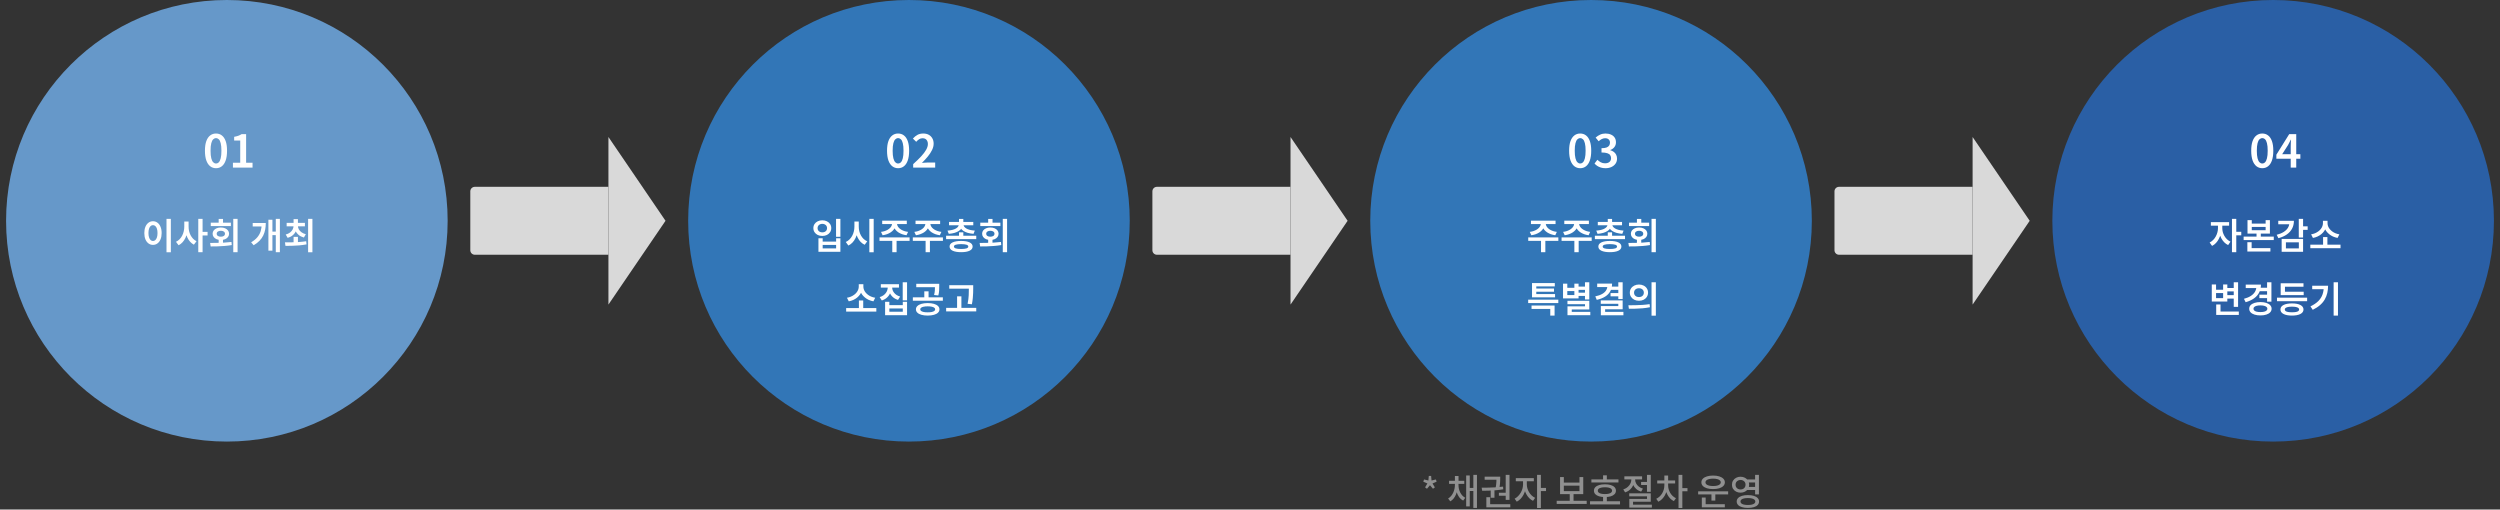 <svg width="1104" height="225" viewBox="0 0 1104 225" fill="none" xmlns="http://www.w3.org/2000/svg">
<rect x="0" y="0" width="1104" height="225" fill="#333333" stroke="none"/>
<circle cx="100.184" cy="97.5" r="97.5" fill="#6698C9"/>
<path d="M95.382 74.28C94.409 74.28 93.555 73.993 92.822 73.42C92.089 72.847 91.515 71.987 91.102 70.84C90.702 69.693 90.502 68.267 90.502 66.56C90.502 64.853 90.702 63.44 91.102 62.32C91.515 61.2 92.089 60.36 92.822 59.8C93.555 59.24 94.409 58.96 95.382 58.96C96.382 58.96 97.242 59.24 97.962 59.8C98.695 60.36 99.262 61.2 99.662 62.32C100.062 63.44 100.262 64.853 100.262 66.56C100.262 68.267 100.062 69.693 99.662 70.84C99.262 71.987 98.695 72.847 97.962 73.42C97.242 73.993 96.382 74.28 95.382 74.28ZM95.382 72.2C95.849 72.2 96.262 72.02 96.622 71.66C96.982 71.3 97.262 70.713 97.462 69.9C97.675 69.073 97.782 67.96 97.782 66.56C97.782 65.16 97.675 64.053 97.462 63.24C97.262 62.427 96.982 61.853 96.622 61.52C96.262 61.173 95.849 61 95.382 61C94.929 61 94.522 61.173 94.162 61.52C93.802 61.853 93.515 62.427 93.302 63.24C93.089 64.053 92.982 65.16 92.982 66.56C92.982 67.96 93.089 69.073 93.302 69.9C93.515 70.713 93.802 71.3 94.162 71.66C94.522 72.02 94.929 72.2 95.382 72.2ZM102.864 74V71.86H106.084V62.06H103.404V60.42C104.124 60.287 104.744 60.127 105.264 59.94C105.797 59.74 106.284 59.5 106.724 59.22H108.684V71.86H111.524V74H102.864Z" fill="white"/>
<path d="M73.526 96.64H75.446V111.392H73.526V96.64ZM67.558 97.696C68.294 97.696 68.95 97.909 69.526 98.336C70.113 98.763 70.566 99.365 70.886 100.144C71.217 100.923 71.382 101.845 71.382 102.912C71.382 103.979 71.217 104.907 70.886 105.696C70.566 106.475 70.113 107.077 69.526 107.504C68.95 107.931 68.294 108.144 67.558 108.144C66.822 108.144 66.161 107.931 65.574 107.504C64.998 107.077 64.545 106.475 64.214 105.696C63.894 104.907 63.734 103.979 63.734 102.912C63.734 101.845 63.894 100.923 64.214 100.144C64.545 99.365 64.998 98.763 65.574 98.336C66.161 97.909 66.822 97.696 67.558 97.696ZM67.558 99.424C67.163 99.424 66.817 99.557 66.518 99.824C66.219 100.091 65.985 100.485 65.814 101.008C65.643 101.531 65.558 102.165 65.558 102.912C65.558 103.659 65.643 104.293 65.814 104.816C65.985 105.339 66.219 105.739 66.518 106.016C66.817 106.293 67.163 106.432 67.558 106.432C67.953 106.432 68.299 106.293 68.598 106.016C68.897 105.739 69.131 105.339 69.302 104.816C69.473 104.293 69.558 103.659 69.558 102.912C69.558 102.165 69.473 101.531 69.302 101.008C69.131 100.485 68.897 100.091 68.598 99.824C68.299 99.557 67.953 99.424 67.558 99.424ZM81.381 97.824H82.917V100.096C82.917 100.981 82.831 101.845 82.661 102.688C82.49 103.52 82.234 104.304 81.893 105.04C81.551 105.765 81.125 106.411 80.613 106.976C80.111 107.531 79.53 107.973 78.869 108.304L77.717 106.784C78.314 106.496 78.842 106.117 79.301 105.648C79.759 105.179 80.143 104.645 80.453 104.048C80.762 103.44 80.991 102.8 81.141 102.128C81.301 101.456 81.381 100.779 81.381 100.096V97.824ZM81.749 97.824H83.285V100.096C83.285 100.757 83.354 101.408 83.493 102.048C83.642 102.688 83.866 103.296 84.165 103.872C84.463 104.448 84.831 104.965 85.269 105.424C85.706 105.872 86.207 106.24 86.773 106.528L85.621 108.048C84.981 107.717 84.421 107.28 83.941 106.736C83.461 106.192 83.055 105.568 82.725 104.864C82.405 104.16 82.159 103.403 81.989 102.592C81.829 101.781 81.749 100.949 81.749 100.096V97.824ZM87.557 96.656H89.461V111.376H87.557V96.656ZM89.045 102.384H91.669V103.984H89.045V102.384ZM96.564 105.568H98.468V107.968H96.564V105.568ZM103.012 96.656H104.916V111.376H103.012V96.656ZM93.028 108.832L92.787 107.28C93.694 107.269 94.675 107.259 95.731 107.248C96.787 107.237 97.87 107.2 98.98 107.136C100.1 107.072 101.177 106.976 102.212 106.848L102.34 108.224C101.262 108.405 100.174 108.539 99.076 108.624C97.987 108.709 96.926 108.768 95.891 108.8C94.868 108.821 93.913 108.832 93.028 108.832ZM93.076 98.32H101.956V99.824H93.076V98.32ZM97.523 100.464C98.238 100.464 98.868 100.581 99.412 100.816C99.956 101.051 100.382 101.371 100.692 101.776C101.001 102.181 101.156 102.661 101.156 103.216C101.156 103.76 101.001 104.24 100.692 104.656C100.382 105.072 99.956 105.397 99.412 105.632C98.868 105.856 98.238 105.968 97.523 105.968C96.809 105.968 96.18 105.856 95.635 105.632C95.091 105.397 94.665 105.072 94.356 104.656C94.046 104.24 93.891 103.76 93.891 103.216C93.891 102.661 94.046 102.181 94.356 101.776C94.665 101.371 95.091 101.051 95.635 100.816C96.18 100.581 96.809 100.464 97.523 100.464ZM97.523 101.904C96.99 101.904 96.553 102.021 96.212 102.256C95.87 102.491 95.7 102.811 95.7 103.216C95.7 103.632 95.87 103.957 96.212 104.192C96.553 104.416 96.99 104.528 97.523 104.528C98.057 104.528 98.494 104.416 98.835 104.192C99.177 103.957 99.347 103.632 99.347 103.216C99.347 102.811 99.177 102.491 98.835 102.256C98.494 102.021 98.057 101.904 97.523 101.904ZM96.564 96.688H98.484V99.168H96.564V96.688ZM121.788 96.64H123.596V111.36H121.788V96.64ZM119.788 102.288H122.332V103.824H119.788V102.288ZM115.564 98.48H117.372C117.372 99.493 117.281 100.464 117.1 101.392C116.929 102.309 116.641 103.184 116.236 104.016C115.83 104.848 115.281 105.621 114.588 106.336C113.894 107.051 113.036 107.707 112.012 108.304L110.908 106.992C112.06 106.32 112.972 105.579 113.644 104.768C114.326 103.947 114.817 103.051 115.116 102.08C115.414 101.099 115.564 100.027 115.564 98.864V98.48ZM111.596 98.48H116.124V100.016H111.596V98.48ZM118.524 97.024H120.3V110.704H118.524V97.024ZM129.642 104.592H131.562V107.664H129.642V104.592ZM129.642 99.36H131.162V99.696C131.162 100.528 131.002 101.301 130.682 102.016C130.373 102.731 129.909 103.349 129.29 103.872C128.682 104.395 127.93 104.784 127.034 105.04L126.17 103.568C126.938 103.365 127.578 103.067 128.09 102.672C128.602 102.277 128.986 101.824 129.242 101.312C129.509 100.789 129.642 100.251 129.642 99.696V99.36ZM130.026 99.36H131.562V99.696C131.562 100.229 131.69 100.747 131.946 101.248C132.213 101.739 132.608 102.176 133.13 102.56C133.653 102.944 134.293 103.237 135.05 103.44L134.202 104.896C133.306 104.651 132.544 104.277 131.914 103.776C131.296 103.264 130.826 102.656 130.506 101.952C130.186 101.248 130.026 100.496 130.026 99.696V99.36ZM126.586 98.432H134.65V99.936H126.586V98.432ZM129.642 96.768H131.562V99.104H129.642V96.768ZM136.058 96.64H137.962V111.392H136.058V96.64ZM126.058 108.576L125.834 107.024C126.698 107.024 127.658 107.019 128.714 107.008C129.77 106.987 130.853 106.944 131.962 106.88C133.082 106.805 134.165 106.688 135.21 106.528L135.354 107.92C134.277 108.123 133.184 108.272 132.074 108.368C130.976 108.464 129.914 108.523 128.89 108.544C127.866 108.555 126.922 108.565 126.058 108.576Z" fill="white"/>
<path d="M209.684 112.5C208.579 112.5 207.684 111.605 207.684 110.5L207.684 84.5C207.684 83.395 208.579 82.5 209.684 82.5L268.684 82.5L268.684 112.5L209.684 112.5Z" fill="#D9D9D9"/>
<path d="M268.684 60.5L268.684 134.5L293.894 97.5L268.684 60.5Z" fill="#D9D9D9"/>
<circle cx="401.395" cy="97.5" r="97.5" fill="#3276B7"/>
<path d="M396.593 74.28C395.62 74.28 394.766 73.993 394.033 73.42C393.3 72.847 392.726 71.987 392.313 70.84C391.913 69.693 391.713 68.267 391.713 66.56C391.713 64.853 391.913 63.44 392.313 62.32C392.726 61.2 393.3 60.36 394.033 59.8C394.766 59.24 395.62 58.96 396.593 58.96C397.593 58.96 398.453 59.24 399.173 59.8C399.906 60.36 400.473 61.2 400.873 62.32C401.273 63.44 401.473 64.853 401.473 66.56C401.473 68.267 401.273 69.693 400.873 70.84C400.473 71.987 399.906 72.847 399.173 73.42C398.453 73.993 397.593 74.28 396.593 74.28ZM396.593 72.2C397.06 72.2 397.473 72.02 397.833 71.66C398.193 71.3 398.473 70.713 398.673 69.9C398.886 69.073 398.993 67.96 398.993 66.56C398.993 65.16 398.886 64.053 398.673 63.24C398.473 62.427 398.193 61.853 397.833 61.52C397.473 61.173 397.06 61 396.593 61C396.14 61 395.733 61.173 395.373 61.52C395.013 61.853 394.726 62.427 394.513 63.24C394.3 64.053 394.193 65.16 394.193 66.56C394.193 67.96 394.3 69.073 394.513 69.9C394.726 70.713 395.013 71.3 395.373 71.66C395.733 72.02 396.14 72.2 396.593 72.2ZM403.255 74V72.48C404.655 71.227 405.835 70.08 406.795 69.04C407.768 67.987 408.501 67.013 408.995 66.12C409.501 65.213 409.755 64.367 409.755 63.58C409.755 63.073 409.661 62.633 409.475 62.26C409.301 61.873 409.041 61.573 408.695 61.36C408.348 61.147 407.915 61.04 407.395 61.04C406.835 61.04 406.321 61.193 405.855 61.5C405.401 61.807 404.981 62.18 404.595 62.62L403.135 61.18C403.788 60.473 404.468 59.927 405.175 59.54C405.895 59.153 406.748 58.96 407.735 58.96C408.655 58.96 409.455 59.147 410.135 59.52C410.815 59.893 411.341 60.413 411.715 61.08C412.101 61.747 412.295 62.533 412.295 63.44C412.295 64.36 412.061 65.293 411.595 66.24C411.141 67.187 410.521 68.14 409.735 69.1C408.961 70.047 408.088 70.993 407.115 71.94C407.501 71.9 407.915 71.867 408.355 71.84C408.795 71.8 409.188 71.78 409.535 71.78H412.975V74H403.255Z" fill="white"/>
<path d="M369.198 96.656H371.118V104.56H369.198V96.656ZM361.422 105.232H363.294V106.704H369.23V105.232H371.118V111.2H361.422V105.232ZM363.294 108.176V109.68H369.23V108.176H363.294ZM363.134 97.28C363.892 97.28 364.569 97.429 365.166 97.728C365.764 98.016 366.233 98.421 366.574 98.944C366.916 99.456 367.086 100.053 367.086 100.736C367.086 101.408 366.916 102.005 366.574 102.528C366.233 103.051 365.764 103.461 365.166 103.76C364.569 104.048 363.892 104.192 363.134 104.192C362.377 104.192 361.7 104.048 361.102 103.76C360.505 103.461 360.036 103.051 359.694 102.528C359.353 102.005 359.182 101.408 359.182 100.736C359.182 100.053 359.353 99.456 359.694 98.944C360.036 98.421 360.505 98.016 361.102 97.728C361.7 97.429 362.377 97.28 363.134 97.28ZM363.134 98.848C362.729 98.848 362.366 98.928 362.046 99.088C361.737 99.237 361.492 99.456 361.31 99.744C361.129 100.021 361.038 100.352 361.038 100.736C361.038 101.12 361.129 101.456 361.31 101.744C361.492 102.021 361.737 102.235 362.046 102.384C362.366 102.533 362.729 102.608 363.134 102.608C363.54 102.608 363.897 102.533 364.206 102.384C364.526 102.235 364.777 102.021 364.958 101.744C365.14 101.456 365.23 101.12 365.23 100.736C365.23 100.352 365.14 100.021 364.958 99.744C364.777 99.456 364.526 99.237 364.206 99.088C363.897 98.928 363.54 98.848 363.134 98.848ZM377.309 97.824H378.877V100.096C378.877 101.013 378.786 101.899 378.605 102.752C378.424 103.605 378.152 104.405 377.789 105.152C377.437 105.888 376.994 106.539 376.461 107.104C375.938 107.659 375.33 108.101 374.637 108.432L373.501 106.864C374.109 106.587 374.648 106.213 375.117 105.744C375.597 105.275 375.997 104.741 376.317 104.144C376.648 103.536 376.893 102.885 377.053 102.192C377.224 101.499 377.309 100.8 377.309 100.096V97.824ZM377.677 97.824H379.229V100.096C379.229 100.779 379.309 101.451 379.469 102.112C379.629 102.763 379.869 103.381 380.189 103.968C380.509 104.544 380.898 105.056 381.357 105.504C381.826 105.941 382.365 106.293 382.973 106.56L381.853 108.096C381.17 107.787 380.568 107.36 380.045 106.816C379.533 106.272 379.101 105.648 378.749 104.944C378.397 104.24 378.13 103.477 377.949 102.656C377.768 101.824 377.677 100.971 377.677 100.096V97.824ZM383.901 96.64H385.821V111.392H383.901V96.64ZM393.932 98.24H395.596V98.72C395.596 99.243 395.505 99.739 395.324 100.208C395.153 100.677 394.897 101.115 394.556 101.52C394.214 101.925 393.804 102.288 393.324 102.608C392.854 102.917 392.316 103.184 391.708 103.408C391.11 103.621 390.46 103.781 389.756 103.888L389.052 102.4C389.67 102.325 390.23 102.203 390.732 102.032C391.244 101.851 391.697 101.643 392.092 101.408C392.486 101.163 392.822 100.896 393.1 100.608C393.377 100.309 393.585 100 393.724 99.68C393.862 99.36 393.932 99.04 393.932 98.72V98.24ZM394.476 98.24H396.124V98.72C396.124 99.04 396.193 99.36 396.332 99.68C396.47 100 396.678 100.309 396.956 100.608C397.233 100.896 397.569 101.163 397.964 101.408C398.358 101.643 398.812 101.851 399.324 102.032C399.836 102.203 400.396 102.325 401.004 102.4L400.316 103.888C399.601 103.781 398.94 103.621 398.332 103.408C397.734 103.184 397.196 102.917 396.716 102.608C396.246 102.288 395.841 101.925 395.5 101.52C395.169 101.115 394.913 100.677 394.732 100.208C394.561 99.739 394.476 99.243 394.476 98.72V98.24ZM394.028 105.92H395.932V111.376H394.028V105.92ZM388.38 104.848H401.676V106.368H388.38V104.848ZM389.58 97.44H400.444V98.944H389.58V97.44ZM408.651 98.24H410.315V98.72C410.315 99.243 410.224 99.739 410.043 100.208C409.872 100.677 409.616 101.115 409.275 101.52C408.933 101.925 408.523 102.288 408.043 102.608C407.573 102.917 407.035 103.184 406.427 103.408C405.829 103.621 405.179 103.781 404.475 103.888L403.771 102.4C404.389 102.325 404.949 102.203 405.451 102.032C405.963 101.851 406.416 101.643 406.811 101.408C407.205 101.163 407.541 100.896 407.819 100.608C408.096 100.309 408.304 100 408.443 99.68C408.581 99.36 408.651 99.04 408.651 98.72V98.24ZM409.195 98.24H410.843V98.72C410.843 99.04 410.912 99.36 411.051 99.68C411.189 100 411.397 100.309 411.675 100.608C411.952 100.896 412.288 101.163 412.683 101.408C413.077 101.643 413.531 101.851 414.043 102.032C414.555 102.203 415.115 102.325 415.723 102.4L415.035 103.888C414.32 103.781 413.659 103.621 413.051 103.408C412.453 103.184 411.915 102.917 411.435 102.608C410.965 102.288 410.56 101.925 410.219 101.52C409.888 101.115 409.632 100.677 409.451 100.208C409.28 99.739 409.195 99.243 409.195 98.72V98.24ZM408.747 105.92H410.651V111.376H408.747V105.92ZM403.099 104.848H416.395V106.368H403.099V104.848ZM404.299 97.44H415.163V98.944H404.299V97.44ZM417.801 104.096H431.113V105.6H417.801V104.096ZM423.497 102.592H425.401V104.784H423.497V102.592ZM423.497 96.672H425.401V98.8H423.497V96.672ZM423.385 98.912H425.065V99.184C425.065 99.749 424.927 100.267 424.649 100.736C424.383 101.205 423.983 101.616 423.449 101.968C422.916 102.32 422.276 102.608 421.529 102.832C420.783 103.045 419.935 103.189 418.985 103.264L418.409 101.84C419.252 101.776 419.983 101.664 420.601 101.504C421.231 101.344 421.748 101.141 422.153 100.896C422.569 100.651 422.879 100.384 423.081 100.096C423.284 99.797 423.385 99.493 423.385 99.184V98.912ZM423.833 98.912H425.497V99.184C425.497 99.493 425.599 99.797 425.801 100.096C426.015 100.384 426.324 100.651 426.729 100.896C427.145 101.141 427.663 101.344 428.281 101.504C428.9 101.664 429.631 101.776 430.473 101.84L429.913 103.264C428.964 103.189 428.111 103.045 427.353 102.832C426.607 102.608 425.967 102.32 425.433 101.968C424.911 101.616 424.511 101.205 424.233 100.736C423.967 100.267 423.833 99.749 423.833 99.184V98.912ZM419.097 98H429.801V99.488H419.097V98ZM424.425 106.4C426.036 106.4 427.284 106.613 428.169 107.04C429.065 107.467 429.513 108.08 429.513 108.88C429.513 109.68 429.065 110.293 428.169 110.72C427.284 111.147 426.036 111.36 424.425 111.36C422.836 111.36 421.588 111.147 420.681 110.72C419.785 110.293 419.337 109.68 419.337 108.88C419.337 108.08 419.785 107.467 420.681 107.04C421.588 106.613 422.836 106.4 424.425 106.4ZM424.425 107.808C423.38 107.808 422.591 107.893 422.057 108.064C421.524 108.235 421.257 108.507 421.257 108.88C421.257 109.243 421.524 109.515 422.057 109.696C422.591 109.867 423.38 109.952 424.425 109.952C425.471 109.952 426.26 109.867 426.793 109.696C427.327 109.515 427.593 109.243 427.593 108.88C427.593 108.507 427.327 108.235 426.793 108.064C426.26 107.893 425.471 107.808 424.425 107.808ZM436.376 105.568H438.28V107.968H436.376V105.568ZM442.824 96.656H444.728V111.376H442.824V96.656ZM432.84 108.832L432.6 107.28C433.507 107.269 434.488 107.259 435.544 107.248C436.6 107.237 437.683 107.2 438.792 107.136C439.912 107.072 440.989 106.976 442.024 106.848L442.152 108.224C441.075 108.405 439.987 108.539 438.888 108.624C437.8 108.709 436.739 108.768 435.704 108.8C434.68 108.821 433.725 108.832 432.84 108.832ZM432.888 98.32H441.768V99.824H432.888V98.32ZM437.336 100.464C438.051 100.464 438.68 100.581 439.224 100.816C439.768 101.051 440.195 101.371 440.504 101.776C440.813 102.181 440.968 102.661 440.968 103.216C440.968 103.76 440.813 104.24 440.504 104.656C440.195 105.072 439.768 105.397 439.224 105.632C438.68 105.856 438.051 105.968 437.336 105.968C436.621 105.968 435.992 105.856 435.448 105.632C434.904 105.397 434.477 105.072 434.168 104.656C433.859 104.24 433.704 103.76 433.704 103.216C433.704 102.661 433.859 102.181 434.168 101.776C434.477 101.371 434.904 101.051 435.448 100.816C435.992 100.581 436.621 100.464 437.336 100.464ZM437.336 101.904C436.803 101.904 436.365 102.021 436.024 102.256C435.683 102.491 435.512 102.811 435.512 103.216C435.512 103.632 435.683 103.957 436.024 104.192C436.365 104.416 436.803 104.528 437.336 104.528C437.869 104.528 438.307 104.416 438.648 104.192C438.989 103.957 439.16 103.632 439.16 103.216C439.16 102.811 438.989 102.491 438.648 102.256C438.307 102.021 437.869 101.904 437.336 101.904ZM436.376 96.688H438.296V99.168H436.376V96.688ZM373.661 136.032H386.989V137.6H373.661V136.032ZM379.293 132.688H381.197V136.48H379.293V132.688ZM379.229 125.504H380.893V126.592C380.893 127.221 380.797 127.829 380.605 128.416C380.424 128.992 380.152 129.531 379.789 130.032C379.437 130.533 379.01 130.992 378.509 131.408C378.018 131.813 377.458 132.16 376.829 132.448C376.21 132.736 375.538 132.944 374.813 133.072L374.013 131.488C374.642 131.381 375.224 131.216 375.757 130.992C376.301 130.757 376.786 130.48 377.213 130.16C377.64 129.84 378.002 129.488 378.301 129.104C378.61 128.709 378.84 128.299 378.989 127.872C379.149 127.445 379.229 127.019 379.229 126.592V125.504ZM379.597 125.504H381.261V126.592C381.261 127.029 381.341 127.461 381.501 127.888C381.661 128.315 381.89 128.72 382.189 129.104C382.498 129.488 382.866 129.845 383.293 130.176C383.72 130.496 384.2 130.768 384.733 130.992C385.277 131.216 385.864 131.381 386.493 131.488L385.693 133.072C384.968 132.933 384.29 132.725 383.661 132.448C383.042 132.16 382.482 131.813 381.981 131.408C381.48 131.003 381.048 130.549 380.685 130.048C380.333 129.547 380.061 129.003 379.869 128.416C379.688 127.829 379.597 127.221 379.597 126.592V125.504ZM392.028 125.92H393.596V126.88C393.596 127.755 393.436 128.581 393.116 129.36C392.806 130.139 392.337 130.816 391.708 131.392C391.089 131.968 390.321 132.4 389.404 132.688L388.46 131.2C389.057 131.029 389.574 130.795 390.012 130.496C390.46 130.187 390.833 129.84 391.132 129.456C391.43 129.072 391.654 128.661 391.804 128.224C391.953 127.776 392.028 127.328 392.028 126.88V125.92ZM392.428 125.92H393.98V126.88C393.98 127.307 394.049 127.728 394.188 128.144C394.337 128.549 394.561 128.939 394.86 129.312C395.158 129.675 395.526 130 395.964 130.288C396.412 130.565 396.924 130.789 397.5 130.96L396.572 132.432C395.676 132.165 394.918 131.76 394.3 131.216C393.681 130.661 393.212 130.011 392.892 129.264C392.582 128.517 392.428 127.723 392.428 126.88V125.92ZM388.972 125.488H396.988V126.992H388.972V125.488ZM398.636 124.656H400.556V132.624H398.636V124.656ZM390.86 133.28H392.732V134.736H398.668V133.28H400.556V139.2H390.86V133.28ZM392.732 136.208V137.664H398.668V136.208H392.732ZM409.675 133.84C410.731 133.84 411.643 133.952 412.411 134.176C413.189 134.4 413.792 134.72 414.219 135.136C414.645 135.541 414.859 136.032 414.859 136.608C414.859 137.184 414.645 137.675 414.219 138.08C413.792 138.496 413.189 138.811 412.411 139.024C411.643 139.248 410.731 139.36 409.675 139.36C408.619 139.36 407.701 139.248 406.923 139.024C406.144 138.811 405.541 138.496 405.115 138.08C404.688 137.675 404.475 137.184 404.475 136.608C404.475 136.032 404.688 135.541 405.115 135.136C405.541 134.72 406.144 134.4 406.923 134.176C407.701 133.952 408.619 133.84 409.675 133.84ZM409.675 135.28C408.981 135.28 408.389 135.333 407.899 135.44C407.408 135.536 407.029 135.685 406.763 135.888C406.507 136.08 406.379 136.32 406.379 136.608C406.379 136.885 406.507 137.125 406.763 137.328C407.029 137.52 407.408 137.669 407.899 137.776C408.389 137.872 408.981 137.92 409.675 137.92C410.368 137.92 410.96 137.872 411.451 137.776C411.941 137.669 412.315 137.52 412.571 137.328C412.837 137.125 412.971 136.885 412.971 136.608C412.971 136.32 412.837 136.08 412.571 135.888C412.315 135.685 411.941 135.536 411.451 135.44C410.96 135.333 410.368 135.28 409.675 135.28ZM404.619 125.328H413.995V126.832H404.619V125.328ZM403.115 131.296H416.363V132.816H403.115V131.296ZM408.171 128.656H410.059V131.696H408.171V128.656ZM412.875 125.328H414.763V126.544C414.763 127.131 414.747 127.744 414.715 128.384C414.683 129.013 414.565 129.712 414.363 130.48L412.491 130.272C412.683 129.525 412.795 128.864 412.827 128.288C412.859 127.701 412.875 127.12 412.875 126.544V125.328ZM419.193 125.952H428.553V127.488H419.193V125.952ZM417.817 135.968H431.113V137.52H417.817V135.968ZM422.649 130.864H424.553V136.736H422.649V130.864ZM427.849 125.952H429.769V127.376C429.769 127.984 429.759 128.635 429.737 129.328C429.727 130.011 429.679 130.763 429.593 131.584C429.519 132.405 429.385 133.333 429.193 134.368L427.289 134.16C427.577 132.709 427.743 131.44 427.785 130.352C427.828 129.253 427.849 128.261 427.849 127.376V125.952Z" fill="white"/>
<path d="M510.895 112.5C509.79 112.5 508.895 111.605 508.895 110.5L508.895 84.5C508.895 83.395 509.79 82.5 510.895 82.5L569.895 82.5L569.895 112.5L510.895 112.5Z" fill="#D9D9D9"/>
<path d="M569.895 60.5L569.895 134.5L595.105 97.5L569.895 60.5Z" fill="#D9D9D9"/>
<circle cx="702.605" cy="97.5" r="97.5" fill="#3276B7"/>
<path d="M697.804 74.28C696.831 74.28 695.977 73.993 695.244 73.42C694.511 72.847 693.937 71.987 693.524 70.84C693.124 69.693 692.924 68.267 692.924 66.56C692.924 64.853 693.124 63.44 693.524 62.32C693.937 61.2 694.511 60.36 695.244 59.8C695.977 59.24 696.831 58.96 697.804 58.96C698.804 58.96 699.664 59.24 700.384 59.8C701.117 60.36 701.684 61.2 702.084 62.32C702.484 63.44 702.684 64.853 702.684 66.56C702.684 68.267 702.484 69.693 702.084 70.84C701.684 71.987 701.117 72.847 700.384 73.42C699.664 73.993 698.804 74.28 697.804 74.28ZM697.804 72.2C698.271 72.2 698.684 72.02 699.044 71.66C699.404 71.3 699.684 70.713 699.884 69.9C700.097 69.073 700.204 67.96 700.204 66.56C700.204 65.16 700.097 64.053 699.884 63.24C699.684 62.427 699.404 61.853 699.044 61.52C698.684 61.173 698.271 61 697.804 61C697.351 61 696.944 61.173 696.584 61.52C696.224 61.853 695.937 62.427 695.724 63.24C695.511 64.053 695.404 65.16 695.404 66.56C695.404 67.96 695.511 69.073 695.724 69.9C695.937 70.713 696.224 71.3 696.584 71.66C696.944 72.02 697.351 72.2 697.804 72.2ZM709.005 74.28C708.232 74.28 707.545 74.187 706.945 74C706.345 73.813 705.812 73.567 705.345 73.26C704.879 72.953 704.479 72.607 704.145 72.22L705.405 70.56C705.845 70.987 706.339 71.353 706.885 71.66C707.432 71.967 708.065 72.12 708.785 72.12C709.319 72.12 709.785 72.033 710.185 71.86C710.585 71.687 710.892 71.433 711.105 71.1C711.332 70.753 711.445 70.347 711.445 69.88C711.445 69.36 711.319 68.913 711.065 68.54C710.825 68.153 710.399 67.86 709.785 67.66C709.172 67.447 708.319 67.34 707.225 67.34V65.44C708.172 65.44 708.912 65.34 709.445 65.14C709.992 64.927 710.379 64.64 710.605 64.28C710.845 63.907 710.965 63.487 710.965 63.02C710.965 62.407 710.779 61.927 710.405 61.58C710.032 61.22 709.512 61.04 708.845 61.04C708.299 61.04 707.792 61.167 707.325 61.42C706.859 61.66 706.405 61.98 705.965 62.38L704.625 60.76C705.239 60.213 705.899 59.78 706.605 59.46C707.312 59.127 708.092 58.96 708.945 58.96C709.865 58.96 710.672 59.113 711.365 59.42C712.072 59.713 712.619 60.147 713.005 60.72C713.405 61.293 713.605 62 713.605 62.84C713.605 63.653 713.379 64.353 712.925 64.94C712.485 65.513 711.879 65.947 711.105 66.24V66.34C711.665 66.487 712.172 66.727 712.625 67.06C713.079 67.38 713.432 67.793 713.685 68.3C713.952 68.793 714.085 69.367 714.085 70.02C714.085 70.913 713.852 71.68 713.385 72.32C712.932 72.947 712.319 73.433 711.545 73.78C710.785 74.113 709.939 74.28 709.005 74.28Z" fill="white"/>
<path d="M680.424 98.24H682.088V98.72C682.088 99.243 681.997 99.739 681.816 100.208C681.645 100.677 681.389 101.115 681.048 101.52C680.707 101.925 680.296 102.288 679.816 102.608C679.347 102.917 678.808 103.184 678.2 103.408C677.603 103.621 676.952 103.781 676.248 103.888L675.544 102.4C676.163 102.325 676.723 102.203 677.224 102.032C677.736 101.851 678.189 101.643 678.584 101.408C678.979 101.163 679.315 100.896 679.592 100.608C679.869 100.309 680.077 100 680.216 99.68C680.355 99.36 680.424 99.04 680.424 98.72V98.24ZM680.968 98.24H682.616V98.72C682.616 99.04 682.685 99.36 682.824 99.68C682.963 100 683.171 100.309 683.448 100.608C683.725 100.896 684.061 101.163 684.456 101.408C684.851 101.643 685.304 101.851 685.816 102.032C686.328 102.203 686.888 102.325 687.496 102.4L686.808 103.888C686.093 103.781 685.432 103.621 684.824 103.408C684.227 103.184 683.688 102.917 683.208 102.608C682.739 102.288 682.333 101.925 681.992 101.52C681.661 101.115 681.405 100.677 681.224 100.208C681.053 99.739 680.968 99.243 680.968 98.72V98.24ZM680.52 105.92H682.424V111.376H680.52V105.92ZM674.872 104.848H688.168V106.368H674.872V104.848ZM676.072 97.44H686.936V98.944H676.072V97.44ZM695.143 98.24H696.807V98.72C696.807 99.243 696.716 99.739 696.535 100.208C696.364 100.677 696.108 101.115 695.767 101.52C695.425 101.925 695.015 102.288 694.535 102.608C694.065 102.917 693.527 103.184 692.919 103.408C692.321 103.621 691.671 103.781 690.967 103.888L690.263 102.4C690.881 102.325 691.441 102.203 691.943 102.032C692.455 101.851 692.908 101.643 693.303 101.408C693.697 101.163 694.033 100.896 694.311 100.608C694.588 100.309 694.796 100 694.935 99.68C695.073 99.36 695.143 99.04 695.143 98.72V98.24ZM695.687 98.24H697.335V98.72C697.335 99.04 697.404 99.36 697.543 99.68C697.681 100 697.889 100.309 698.167 100.608C698.444 100.896 698.78 101.163 699.175 101.408C699.569 101.643 700.023 101.851 700.535 102.032C701.047 102.203 701.607 102.325 702.215 102.4L701.527 103.888C700.812 103.781 700.151 103.621 699.543 103.408C698.945 103.184 698.407 102.917 697.927 102.608C697.457 102.288 697.052 101.925 696.711 101.52C696.38 101.115 696.124 100.677 695.943 100.208C695.772 99.739 695.687 99.243 695.687 98.72V98.24ZM695.239 105.92H697.143V111.376H695.239V105.92ZM689.591 104.848H702.887V106.368H689.591V104.848ZM690.791 97.44H701.655V98.944H690.791V97.44ZM704.293 104.096H717.605V105.6H704.293V104.096ZM709.989 102.592H711.893V104.784H709.989V102.592ZM709.989 96.672H711.893V98.8H709.989V96.672ZM709.877 98.912H711.557V99.184C711.557 99.749 711.419 100.267 711.141 100.736C710.875 101.205 710.475 101.616 709.941 101.968C709.408 102.32 708.768 102.608 708.021 102.832C707.275 103.045 706.427 103.189 705.477 103.264L704.901 101.84C705.744 101.776 706.475 101.664 707.093 101.504C707.723 101.344 708.24 101.141 708.645 100.896C709.061 100.651 709.371 100.384 709.573 100.096C709.776 99.797 709.877 99.493 709.877 99.184V98.912ZM710.325 98.912H711.989V99.184C711.989 99.493 712.091 99.797 712.293 100.096C712.507 100.384 712.816 100.651 713.221 100.896C713.637 101.141 714.155 101.344 714.773 101.504C715.392 101.664 716.123 101.776 716.965 101.84L716.405 103.264C715.456 103.189 714.603 103.045 713.845 102.832C713.099 102.608 712.459 102.32 711.925 101.968C711.403 101.616 711.003 101.205 710.725 100.736C710.459 100.267 710.325 99.749 710.325 99.184V98.912ZM705.589 98H716.293V99.488H705.589V98ZM710.917 106.4C712.528 106.4 713.776 106.613 714.661 107.04C715.557 107.467 716.005 108.08 716.005 108.88C716.005 109.68 715.557 110.293 714.661 110.72C713.776 111.147 712.528 111.36 710.917 111.36C709.328 111.36 708.08 111.147 707.173 110.72C706.277 110.293 705.829 109.68 705.829 108.88C705.829 108.08 706.277 107.467 707.173 107.04C708.08 106.613 709.328 106.4 710.917 106.4ZM710.917 107.808C709.872 107.808 709.083 107.893 708.549 108.064C708.016 108.235 707.749 108.507 707.749 108.88C707.749 109.243 708.016 109.515 708.549 109.696C709.083 109.867 709.872 109.952 710.917 109.952C711.963 109.952 712.752 109.867 713.285 109.696C713.819 109.515 714.085 109.243 714.085 108.88C714.085 108.507 713.819 108.235 713.285 108.064C712.752 107.893 711.963 107.808 710.917 107.808ZM722.868 105.568H724.772V107.968H722.868V105.568ZM729.316 96.656H731.22V111.376H729.316V96.656ZM719.332 108.832L719.092 107.28C719.999 107.269 720.98 107.259 722.036 107.248C723.092 107.237 724.175 107.2 725.284 107.136C726.404 107.072 727.482 106.976 728.516 106.848L728.644 108.224C727.567 108.405 726.479 108.539 725.38 108.624C724.292 108.709 723.231 108.768 722.196 108.8C721.172 108.821 720.218 108.832 719.332 108.832ZM719.38 98.32H728.26V99.824H719.38V98.32ZM723.828 100.464C724.543 100.464 725.172 100.581 725.716 100.816C726.26 101.051 726.687 101.371 726.996 101.776C727.306 102.181 727.46 102.661 727.46 103.216C727.46 103.76 727.306 104.24 726.996 104.656C726.687 105.072 726.26 105.397 725.716 105.632C725.172 105.856 724.543 105.968 723.828 105.968C723.114 105.968 722.484 105.856 721.94 105.632C721.396 105.397 720.97 105.072 720.66 104.656C720.351 104.24 720.196 103.76 720.196 103.216C720.196 102.661 720.351 102.181 720.66 101.776C720.97 101.371 721.396 101.051 721.94 100.816C722.484 100.581 723.114 100.464 723.828 100.464ZM723.828 101.904C723.295 101.904 722.858 102.021 722.516 102.256C722.175 102.491 722.004 102.811 722.004 103.216C722.004 103.632 722.175 103.957 722.516 104.192C722.858 104.416 723.295 104.528 723.828 104.528C724.362 104.528 724.799 104.416 725.14 104.192C725.482 103.957 725.652 103.632 725.652 103.216C725.652 102.811 725.482 102.491 725.14 102.256C724.799 102.021 724.362 101.904 723.828 101.904ZM722.868 96.688H724.788V99.168H722.868V96.688ZM674.84 132.336H688.152V133.84H674.84V132.336ZM676.328 134.912H686.504V139.376H684.6V136.416H676.328V134.912ZM676.536 129.856H686.712V131.296H676.536V129.856ZM676.536 125.008H686.6V126.464H678.424V130.576H676.536V125.008ZM677.88 127.424H686.248V128.832H677.88V127.424ZM696.631 126.56H700.359V128H696.631V126.56ZM696.631 129.248H700.359V130.688H696.631V129.248ZM699.927 124.656H701.831V132.24H699.927V124.656ZM692.183 132.848H701.831V136.656H694.087V138.64H692.199V135.28H699.943V134.32H692.183V132.848ZM692.199 137.712H702.279V139.2H692.199V137.712ZM690.231 125.28H692.119V127.088H695.239V125.28H697.095V131.776H690.231V125.28ZM692.119 128.544V130.288H695.239V128.544H692.119ZM714.645 124.64H716.565V132.064H714.645V124.64ZM709.813 125.248H711.893C711.893 126.528 711.632 127.648 711.109 128.608C710.597 129.557 709.84 130.347 708.837 130.976C707.835 131.605 706.597 132.085 705.125 132.416L704.485 130.88C705.733 130.613 706.747 130.256 707.525 129.808C708.315 129.349 708.891 128.821 709.253 128.224C709.627 127.616 709.813 126.96 709.813 126.256V125.248ZM705.317 125.248H710.629V126.768H705.317V125.248ZM711.333 126.56H714.901V128.016H711.333V126.56ZM711.221 129.408H714.837V130.848H711.221V129.408ZM706.901 132.656H716.565V136.576H708.821V138.544H706.933V135.168H714.645V134.144H706.901V132.656ZM706.933 137.728H716.901V139.232H706.933V137.728ZM723.764 125.648C724.532 125.648 725.22 125.803 725.828 126.112C726.436 126.411 726.911 126.832 727.252 127.376C727.604 127.909 727.78 128.528 727.78 129.232C727.78 129.925 727.604 130.544 727.252 131.088C726.911 131.632 726.436 132.059 725.828 132.368C725.22 132.667 724.532 132.816 723.764 132.816C722.996 132.816 722.308 132.667 721.7 132.368C721.092 132.059 720.612 131.632 720.26 131.088C719.908 130.544 719.732 129.925 719.732 129.232C719.732 128.528 719.908 127.909 720.26 127.376C720.612 126.832 721.092 126.411 721.7 126.112C722.308 125.803 722.996 125.648 723.764 125.648ZM723.764 127.28C723.348 127.28 722.975 127.36 722.644 127.52C722.324 127.669 722.068 127.893 721.876 128.192C721.684 128.48 721.588 128.827 721.588 129.232C721.588 129.637 721.684 129.989 721.876 130.288C722.068 130.576 722.324 130.8 722.644 130.96C722.975 131.109 723.348 131.184 723.764 131.184C724.18 131.184 724.548 131.109 724.868 130.96C725.188 130.8 725.444 130.576 725.636 130.288C725.828 129.989 725.924 129.637 725.924 129.232C725.924 128.827 725.828 128.48 725.636 128.192C725.444 127.893 725.188 127.669 724.868 127.52C724.548 127.36 724.18 127.28 723.764 127.28ZM729.316 124.64H731.22V139.392H729.316V124.64ZM719.316 136.352L719.092 134.8C719.967 134.8 720.927 134.795 721.972 134.784C723.028 134.763 724.111 134.72 725.22 134.656C726.34 134.581 727.423 134.464 728.468 134.304L728.612 135.68C727.535 135.893 726.442 136.048 725.332 136.144C724.234 136.229 723.172 136.288 722.148 136.32C721.124 136.341 720.18 136.352 719.316 136.352Z" fill="white"/>
<path d="M630.149 215.832L629.317 215.224L630.341 213.496L628.533 212.712L628.853 211.736L630.773 212.184L630.949 210.184H631.989L632.165 212.184L634.085 211.736L634.405 212.712L632.597 213.496L633.637 215.224L632.805 215.832L631.477 214.28L630.149 215.832ZM642.485 213.56H643.765V214.152C643.765 214.888 643.696 215.619 643.557 216.344C643.419 217.069 643.211 217.757 642.933 218.408C642.667 219.048 642.325 219.629 641.909 220.152C641.493 220.664 641.008 221.08 640.453 221.4L639.493 220.136C639.995 219.837 640.432 219.469 640.805 219.032C641.179 218.584 641.488 218.099 641.733 217.576C641.989 217.043 642.176 216.483 642.293 215.896C642.421 215.309 642.485 214.728 642.485 214.152V213.56ZM642.789 213.56H644.069V214.152C644.069 214.717 644.128 215.283 644.245 215.848C644.373 216.403 644.56 216.931 644.805 217.432C645.061 217.933 645.376 218.392 645.749 218.808C646.123 219.213 646.56 219.549 647.061 219.816L646.133 221.064C645.387 220.659 644.763 220.104 644.261 219.4C643.771 218.685 643.403 217.875 643.157 216.968C642.912 216.061 642.789 215.123 642.789 214.152V213.56ZM639.909 212.312H646.629V213.672H639.909V212.312ZM642.485 210.2H644.085V213.352H642.485V210.2ZM650.629 209.688H652.229V224.312H650.629V209.688ZM648.581 215.464H651.221V216.84H648.581V215.464ZM647.461 209.976H649.045V223.624H647.461V209.976ZM658.292 216.376H659.956V219.8H658.292V216.376ZM664.916 209.704H666.596V220.728H664.916V209.704ZM656.372 222.664H666.948V224.024H656.372V222.664ZM656.372 219.576H658.052V223.048H656.372V219.576ZM654.516 216.712L654.308 215.368C655.204 215.357 656.18 215.347 657.236 215.336C658.303 215.315 659.396 215.272 660.516 215.208C661.636 215.133 662.713 215.027 663.748 214.888L663.844 216.072C662.799 216.253 661.721 216.392 660.612 216.488C659.513 216.584 658.441 216.648 657.396 216.68C656.361 216.701 655.401 216.712 654.516 216.712ZM661.908 217.592H665.316V218.904H661.908V217.592ZM655.62 210.504H661.876V211.848H655.62V210.504ZM660.852 210.504H662.5V211.048C662.5 211.485 662.484 212.088 662.452 212.856C662.42 213.624 662.308 214.541 662.116 215.608L660.468 215.496C660.66 214.429 660.772 213.528 660.804 212.792C660.836 212.056 660.852 211.475 660.852 211.048V210.504ZM672.579 211.88H673.923V213.928C673.923 214.717 673.821 215.501 673.619 216.28C673.427 217.048 673.149 217.779 672.787 218.472C672.424 219.155 671.987 219.763 671.475 220.296C670.973 220.819 670.419 221.235 669.811 221.544L668.851 220.216C669.405 219.939 669.907 219.576 670.355 219.128C670.813 218.669 671.208 218.157 671.539 217.592C671.88 217.016 672.136 216.419 672.307 215.8C672.488 215.171 672.579 214.547 672.579 213.928V211.88ZM672.915 211.88H674.243V213.928C674.243 214.504 674.328 215.085 674.499 215.672C674.669 216.248 674.915 216.808 675.235 217.352C675.555 217.885 675.939 218.371 676.387 218.808C676.845 219.235 677.352 219.581 677.907 219.848L676.979 221.176C676.36 220.877 675.8 220.477 675.299 219.976C674.808 219.464 674.381 218.883 674.019 218.232C673.667 217.581 673.395 216.888 673.203 216.152C673.011 215.416 672.915 214.675 672.915 213.928V211.88ZM669.379 211.144H677.331V212.536H669.379V211.144ZM678.771 209.704H680.451V224.328H678.771V209.704ZM680.083 215.464H682.723V216.856H680.083V215.464ZM687.435 221.16H700.683V222.536H687.435V221.16ZM693.195 217.816H694.875V221.512H693.195V217.816ZM688.923 210.68H690.587V213.128H697.499V210.68H699.163V218.216H688.923V210.68ZM690.587 214.472V216.872H697.499V214.472H690.587ZM702.762 211.704H714.714V213.048H702.762V211.704ZM702.154 221.352H715.402V222.728H702.154V221.352ZM707.914 219.208H709.578V221.896H707.914V219.208ZM708.746 213.864C709.738 213.864 710.597 213.976 711.322 214.2C712.047 214.424 712.607 214.744 713.002 215.16C713.397 215.576 713.594 216.083 713.594 216.68C713.594 217.277 713.397 217.789 713.002 218.216C712.607 218.632 712.047 218.952 711.322 219.176C710.597 219.4 709.733 219.512 708.73 219.512C707.738 219.512 706.879 219.4 706.154 219.176C705.429 218.952 704.869 218.632 704.474 218.216C704.079 217.789 703.882 217.277 703.882 216.68C703.882 216.083 704.079 215.576 704.474 215.16C704.869 214.744 705.429 214.424 706.154 214.2C706.879 213.976 707.743 213.864 708.746 213.864ZM708.746 215.176C708.085 215.176 707.514 215.235 707.034 215.352C706.565 215.469 706.202 215.64 705.946 215.864C705.701 216.077 705.578 216.349 705.578 216.68C705.578 217 705.701 217.272 705.946 217.496C706.202 217.72 706.565 217.891 707.034 218.008C707.514 218.125 708.085 218.184 708.746 218.184C709.407 218.184 709.973 218.125 710.442 218.008C710.911 217.891 711.269 217.72 711.514 217.496C711.77 217.272 711.898 217 711.898 216.68C711.898 216.349 711.77 216.077 711.514 215.864C711.269 215.64 710.911 215.469 710.442 215.352C709.973 215.235 709.407 215.176 708.746 215.176ZM707.914 209.896H709.578V212.536H707.914V209.896ZM724.713 212.824H728.409V214.184H724.713V212.824ZM720.393 210.936H721.769V211.848C721.769 212.659 721.603 213.437 721.273 214.184C720.953 214.931 720.483 215.592 719.865 216.168C719.257 216.733 718.515 217.155 717.641 217.432L716.841 216.12C717.406 215.939 717.907 215.699 718.345 215.4C718.782 215.091 719.15 214.744 719.449 214.36C719.758 213.965 719.993 213.555 720.153 213.128C720.313 212.701 720.393 212.275 720.393 211.848V210.936ZM720.729 210.936H722.089V211.848C722.089 212.392 722.222 212.925 722.489 213.448C722.755 213.971 723.145 214.44 723.657 214.856C724.169 215.261 724.787 215.571 725.513 215.784L724.729 217.112C723.875 216.845 723.15 216.451 722.553 215.928C721.955 215.395 721.502 214.781 721.193 214.088C720.883 213.384 720.729 212.637 720.729 211.848V210.936ZM717.321 210.36H725.145V211.704H717.321V210.36ZM727.305 209.704H728.985V217.192H727.305V209.704ZM719.465 217.864H728.985V221.56H721.145V223.64H719.497V220.328H727.321V219.176H719.465V217.864ZM719.497 222.856H729.465V224.168H719.497V222.856ZM734.983 213.32H736.311V214.344C736.311 215.112 736.221 215.864 736.039 216.6C735.858 217.336 735.591 218.029 735.239 218.68C734.887 219.32 734.466 219.885 733.975 220.376C733.495 220.867 732.941 221.261 732.311 221.56L731.399 220.264C731.954 219.997 732.455 219.656 732.903 219.24C733.351 218.813 733.73 218.333 734.039 217.8C734.349 217.267 734.583 216.707 734.743 216.12C734.903 215.533 734.983 214.941 734.983 214.344V213.32ZM735.335 213.32H736.647V214.344C736.647 214.899 736.722 215.459 736.871 216.024C737.031 216.579 737.255 217.112 737.543 217.624C737.842 218.125 738.205 218.584 738.631 219C739.058 219.405 739.549 219.741 740.103 220.008L739.175 221.288C738.578 221 738.039 220.616 737.559 220.136C737.09 219.645 736.69 219.096 736.359 218.488C736.029 217.869 735.773 217.208 735.591 216.504C735.421 215.8 735.335 215.08 735.335 214.344V213.32ZM731.831 212.168H739.735V213.496H731.831V212.168ZM734.983 209.992H736.647V212.888H734.983V209.992ZM741.239 209.704H742.919V224.328H741.239V209.704ZM742.551 215.56H745.191V216.952H742.551V215.56ZM749.904 216.984H763.152V218.328H749.904V216.984ZM755.776 217.848H757.488V221.08H755.776V217.848ZM751.52 222.664H761.68V224.024H751.52V222.664ZM751.52 219.704H753.216V223.016H751.52V219.704ZM756.512 210.008C757.547 210.008 758.453 210.131 759.232 210.376C760.011 210.621 760.613 210.968 761.04 211.416C761.477 211.864 761.696 212.392 761.696 213C761.696 213.608 761.477 214.136 761.04 214.584C760.613 215.032 760.011 215.379 759.232 215.624C758.453 215.859 757.547 215.976 756.512 215.976C755.477 215.976 754.565 215.859 753.776 215.624C752.997 215.379 752.395 215.032 751.968 214.584C751.541 214.136 751.328 213.608 751.328 213C751.328 212.392 751.541 211.864 751.968 211.416C752.395 210.968 752.997 210.621 753.776 210.376C754.565 210.131 755.477 210.008 756.512 210.008ZM756.512 211.368C755.829 211.368 755.232 211.432 754.72 211.56C754.208 211.688 753.813 211.875 753.536 212.12C753.259 212.365 753.12 212.659 753.12 213C753.12 213.341 753.259 213.635 753.536 213.88C753.813 214.125 754.208 214.312 754.72 214.44C755.232 214.568 755.829 214.632 756.512 214.632C757.205 214.632 757.803 214.568 758.304 214.44C758.805 214.312 759.195 214.125 759.472 213.88C759.76 213.635 759.904 213.341 759.904 213C759.904 212.659 759.76 212.365 759.472 212.12C759.195 211.875 758.805 211.688 758.304 211.56C757.803 211.432 757.205 211.368 756.512 211.368ZM771.199 211.72H775.599V213.064H771.199V211.72ZM771.199 215.032H775.599V216.392H771.199V215.032ZM768.623 210.52C769.348 210.52 769.999 210.675 770.575 210.984C771.151 211.283 771.604 211.699 771.935 212.232C772.265 212.755 772.431 213.363 772.431 214.056C772.431 214.739 772.265 215.347 771.935 215.88C771.604 216.403 771.151 216.813 770.575 217.112C769.999 217.411 769.348 217.56 768.623 217.56C767.908 217.56 767.263 217.411 766.687 217.112C766.111 216.813 765.657 216.403 765.327 215.88C764.996 215.347 764.831 214.739 764.831 214.056C764.831 213.363 764.996 212.755 765.327 212.232C765.657 211.699 766.111 211.283 766.687 210.984C767.263 210.675 767.908 210.52 768.623 210.52ZM768.623 211.944C768.207 211.944 767.833 212.035 767.503 212.216C767.172 212.387 766.905 212.627 766.703 212.936C766.511 213.245 766.415 213.619 766.415 214.056C766.415 214.472 766.511 214.84 766.703 215.16C766.905 215.469 767.172 215.715 767.503 215.896C767.833 216.067 768.207 216.152 768.623 216.152C769.049 216.152 769.428 216.067 769.759 215.896C770.1 215.715 770.361 215.469 770.543 215.16C770.735 214.84 770.831 214.472 770.831 214.056C770.831 213.619 770.735 213.245 770.543 212.936C770.361 212.627 770.1 212.387 769.759 212.216C769.428 212.035 769.049 211.944 768.623 211.944ZM775.055 209.704H776.735V218.312H775.055V209.704ZM771.871 218.632C772.884 218.632 773.759 218.744 774.495 218.968C775.231 219.192 775.796 219.517 776.191 219.944C776.596 220.36 776.799 220.867 776.799 221.464C776.799 222.061 776.596 222.573 776.191 223C775.796 223.427 775.231 223.747 774.495 223.96C773.759 224.184 772.884 224.296 771.871 224.296C770.857 224.296 769.983 224.184 769.247 223.96C768.511 223.747 767.94 223.427 767.535 223C767.129 222.573 766.927 222.061 766.927 221.464C766.927 220.867 767.129 220.36 767.535 219.944C767.94 219.517 768.511 219.192 769.247 218.968C769.983 218.744 770.857 218.632 771.871 218.632ZM771.871 219.944C771.177 219.944 770.585 220.003 770.095 220.12C769.604 220.237 769.231 220.408 768.975 220.632C768.719 220.856 768.591 221.133 768.591 221.464C768.591 221.795 768.719 222.077 768.975 222.312C769.231 222.536 769.604 222.707 770.095 222.824C770.585 222.941 771.177 223 771.871 223C772.564 223 773.151 222.941 773.631 222.824C774.121 222.707 774.495 222.536 774.751 222.312C775.017 222.077 775.151 221.795 775.151 221.464C775.151 221.133 775.017 220.856 774.751 220.632C774.495 220.408 774.121 220.237 773.631 220.12C773.151 220.003 772.564 219.944 771.871 219.944Z" fill="#909090"/>
<path d="M812.105 112.5C811.001 112.5 810.105 111.605 810.105 110.5L810.105 84.5C810.105 83.395 811.001 82.5 812.105 82.5L871.105 82.5L871.105 112.5L812.105 112.5Z" fill="#D9D9D9"/>
<path d="M871.105 60.5L871.105 134.5L896.316 97.5L871.105 60.5Z" fill="#D9D9D9"/>
<circle cx="1003.82" cy="97.5" r="97.5" fill="#2A5FA5"/>
<path d="M999.015 74.28C998.042 74.28 997.188 73.993 996.455 73.42C995.722 72.847 995.148 71.987 994.735 70.84C994.335 69.693 994.135 68.267 994.135 66.56C994.135 64.853 994.335 63.44 994.735 62.32C995.148 61.2 995.722 60.36 996.455 59.8C997.188 59.24 998.042 58.96 999.015 58.96C1000.01 58.96 1000.87 59.24 1001.59 59.8C1002.33 60.36 1002.89 61.2 1003.29 62.32C1003.69 63.44 1003.89 64.853 1003.89 66.56C1003.89 68.267 1003.69 69.693 1003.29 70.84C1002.89 71.987 1002.33 72.847 1001.59 73.42C1000.87 73.993 1000.01 74.28 999.015 74.28ZM999.015 72.2C999.482 72.2 999.895 72.02 1000.25 71.66C1000.61 71.3 1000.89 70.713 1001.09 69.9C1001.31 69.073 1001.41 67.96 1001.41 66.56C1001.41 65.16 1001.31 64.053 1001.09 63.24C1000.89 62.427 1000.61 61.853 1000.25 61.52C999.895 61.173 999.482 61 999.015 61C998.562 61 998.155 61.173 997.795 61.52C997.435 61.853 997.148 62.427 996.935 63.24C996.722 64.053 996.615 65.16 996.615 66.56C996.615 67.96 996.722 69.073 996.935 69.9C997.148 70.713 997.435 71.3 997.795 71.66C998.155 72.02 998.562 72.2 999.015 72.2ZM1011.58 74V64.64C1011.58 64.227 1011.59 63.74 1011.62 63.18C1011.64 62.607 1011.66 62.107 1011.68 61.68H1011.6C1011.41 62.067 1011.22 62.46 1011.02 62.86C1010.83 63.247 1010.63 63.633 1010.42 64.02L1007.82 68.08H1015.84V70.1H1005.24V68.32L1010.92 59.22H1014.02V74H1011.58Z" fill="white"/>
<path d="M979.459 98.912H980.963V100.768C980.963 101.579 980.872 102.384 980.691 103.184C980.51 103.973 980.238 104.72 979.875 105.424C979.523 106.128 979.091 106.752 978.579 107.296C978.078 107.84 977.502 108.272 976.851 108.592L975.779 107.088C976.355 106.8 976.872 106.427 977.331 105.968C977.79 105.509 978.174 104.992 978.483 104.416C978.803 103.84 979.043 103.243 979.203 102.624C979.374 101.995 979.459 101.376 979.459 100.768V98.912ZM979.859 98.912H981.363V100.768C981.363 101.333 981.438 101.909 981.587 102.496C981.747 103.072 981.982 103.632 982.291 104.176C982.6 104.72 982.979 105.211 983.427 105.648C983.886 106.085 984.403 106.443 984.979 106.72L983.939 108.224C983.288 107.915 982.707 107.499 982.195 106.976C981.694 106.453 981.267 105.861 980.915 105.2C980.574 104.528 980.312 103.813 980.131 103.056C979.95 102.299 979.859 101.536 979.859 100.768V98.912ZM976.323 98.08H984.371V99.664H976.323V98.08ZM985.635 96.656H987.539V111.376H985.635V96.656ZM987.123 102.352H989.747V103.92H987.123V102.352ZM992.498 97.2H994.386V98.736H1000.5V97.2H1002.39V103.168H992.498V97.2ZM994.386 100.224V101.664H1000.5V100.224H994.386ZM990.786 104.496H1004.1V106.016H990.786V104.496ZM996.482 102.352H998.37V105.136H996.482V102.352ZM992.434 109.568H1002.61V111.088H992.434V109.568ZM992.434 106.96H994.322V110.128H992.434V106.96ZM1015.14 96.64H1017.04V104.896H1015.14V96.64ZM1016.53 99.952H1019.06V101.504H1016.53V99.952ZM1010.96 97.52H1012.99C1012.99 98.8 1012.72 99.947 1012.18 100.96C1011.64 101.973 1010.86 102.837 1009.84 103.552C1008.83 104.256 1007.59 104.8 1006.13 105.184L1005.39 103.68C1006.62 103.371 1007.64 102.955 1008.46 102.432C1009.29 101.909 1009.9 101.312 1010.32 100.64C1010.75 99.957 1010.96 99.227 1010.96 98.448V97.52ZM1006.08 97.52H1012.08V99.04H1006.08V97.52ZM1007.58 105.504H1017.04V111.2H1007.58V105.504ZM1015.17 107.008H1009.46V109.68H1015.17V107.008ZM1020.24 108.032H1033.57V109.6H1020.24V108.032ZM1025.87 104.688H1027.78V108.48H1025.87V104.688ZM1025.81 97.504H1027.47V98.592C1027.47 99.221 1027.38 99.829 1027.18 100.416C1027 100.992 1026.73 101.531 1026.37 102.032C1026.02 102.533 1025.59 102.992 1025.09 103.408C1024.6 103.813 1024.04 104.16 1023.41 104.448C1022.79 104.736 1022.12 104.944 1021.39 105.072L1020.59 103.488C1021.22 103.381 1021.8 103.216 1022.34 102.992C1022.88 102.757 1023.36 102.48 1023.79 102.16C1024.22 101.84 1024.58 101.488 1024.88 101.104C1025.19 100.709 1025.42 100.299 1025.57 99.872C1025.73 99.445 1025.81 99.019 1025.81 98.592V97.504ZM1026.18 97.504H1027.84V98.592C1027.84 99.029 1027.92 99.461 1028.08 99.888C1028.24 100.315 1028.47 100.72 1028.77 101.104C1029.08 101.488 1029.44 101.845 1029.87 102.176C1030.3 102.496 1030.78 102.768 1031.31 102.992C1031.86 103.216 1032.44 103.381 1033.07 103.488L1032.27 105.072C1031.55 104.933 1030.87 104.725 1030.24 104.448C1029.62 104.16 1029.06 103.813 1028.56 103.408C1028.06 103.003 1027.63 102.549 1027.26 102.048C1026.91 101.547 1026.64 101.003 1026.45 100.416C1026.27 99.829 1026.18 99.221 1026.18 98.592V97.504ZM983.235 127.168H987.123V128.688H983.235V127.168ZM983.235 130.336H987.171V131.856H983.235V130.336ZM986.419 124.656H988.339V135.52H986.419V124.656ZM978.675 137.568H988.659V139.088H978.675V137.568ZM978.675 134.464H980.579V138.416H978.675V134.464ZM976.723 125.632H978.611V127.952H981.731V125.632H983.587V133.168H976.723V125.632ZM978.611 129.424V131.648H981.731V129.424H978.611ZM997.874 127.072H1001.46V128.592H997.874V127.072ZM997.746 130.128H1001.35V131.664H997.746V130.128ZM1001.14 124.656H1003.06V133.216H1001.14V124.656ZM996.402 125.68H998.434C998.434 126.992 998.172 128.155 997.65 129.168C997.138 130.181 996.38 131.045 995.378 131.76C994.375 132.475 993.138 133.04 991.666 133.456L990.93 131.952C992.178 131.621 993.202 131.189 994.002 130.656C994.812 130.123 995.415 129.515 995.81 128.832C996.204 128.139 996.402 127.387 996.402 126.576V125.68ZM991.714 125.68H997.73V127.2H991.714V125.68ZM998.194 133.392C999.196 133.392 1000.07 133.515 1000.8 133.76C1001.54 133.995 1002.11 134.331 1002.51 134.768C1002.93 135.205 1003.14 135.728 1003.14 136.336C1003.14 136.944 1002.93 137.472 1002.51 137.92C1002.11 138.357 1001.54 138.693 1000.8 138.928C1000.07 139.173 999.196 139.296 998.194 139.296C997.202 139.296 996.332 139.173 995.586 138.928C994.85 138.693 994.274 138.357 993.858 137.92C993.452 137.472 993.25 136.944 993.25 136.336C993.25 135.728 993.452 135.205 993.858 134.768C994.274 134.331 994.85 133.995 995.586 133.76C996.332 133.515 997.202 133.392 998.194 133.392ZM998.194 134.864C997.564 134.864 997.02 134.923 996.562 135.04C996.103 135.157 995.751 135.323 995.506 135.536C995.26 135.749 995.138 136.016 995.138 136.336C995.138 136.656 995.26 136.928 995.506 137.152C995.751 137.365 996.103 137.531 996.562 137.648C997.02 137.755 997.564 137.808 998.194 137.808C998.834 137.808 999.378 137.755 999.826 137.648C1000.28 137.531 1000.64 137.365 1000.88 137.152C1001.14 136.928 1001.27 136.656 1001.27 136.336C1001.27 136.016 1001.14 135.749 1000.88 135.536C1000.64 135.323 1000.28 135.157 999.826 135.04C999.378 134.923 998.834 134.864 998.194 134.864ZM1005.52 131.456H1018.83V133.008H1005.52V131.456ZM1007.15 128.816H1017.31V130.336H1007.15V128.816ZM1007.15 125.088H1017.22V126.624H1009.04V129.568H1007.15V125.088ZM1012.13 133.984C1013.72 133.984 1014.96 134.219 1015.86 134.688C1016.76 135.157 1017.22 135.819 1017.22 136.672C1017.22 137.525 1016.76 138.187 1015.86 138.656C1014.96 139.125 1013.72 139.36 1012.13 139.36C1010.55 139.36 1009.31 139.125 1008.4 138.656C1007.49 138.187 1007.04 137.525 1007.04 136.672C1007.04 135.819 1007.49 135.157 1008.4 134.688C1009.31 134.219 1010.55 133.984 1012.13 133.984ZM1012.13 135.424C1011.45 135.424 1010.87 135.472 1010.4 135.568C1009.93 135.664 1009.57 135.803 1009.33 135.984C1009.08 136.165 1008.96 136.395 1008.96 136.672C1008.96 136.949 1009.08 137.184 1009.33 137.376C1009.57 137.557 1009.93 137.691 1010.4 137.776C1010.87 137.861 1011.45 137.904 1012.13 137.904C1012.82 137.904 1013.4 137.861 1013.87 137.776C1014.34 137.691 1014.69 137.557 1014.93 137.376C1015.17 137.184 1015.3 136.949 1015.3 136.672C1015.3 136.395 1015.17 136.165 1014.93 135.984C1014.69 135.803 1014.34 135.664 1013.87 135.568C1013.4 135.472 1012.82 135.424 1012.13 135.424ZM1030.53 124.64H1032.45V139.36H1030.53V124.64ZM1026.19 126.192H1028.08C1028.08 127.301 1027.96 128.363 1027.73 129.376C1027.5 130.379 1027.14 131.328 1026.62 132.224C1026.11 133.12 1025.42 133.952 1024.54 134.72C1023.67 135.488 1022.59 136.187 1021.31 136.816L1020.3 135.296C1021.72 134.613 1022.86 133.845 1023.73 132.992C1024.59 132.128 1025.22 131.163 1025.6 130.096C1025.99 129.019 1026.19 127.829 1026.19 126.528V126.192ZM1021.07 126.192H1027.07V127.712H1021.07V126.192Z" fill="white"/>
</svg>
